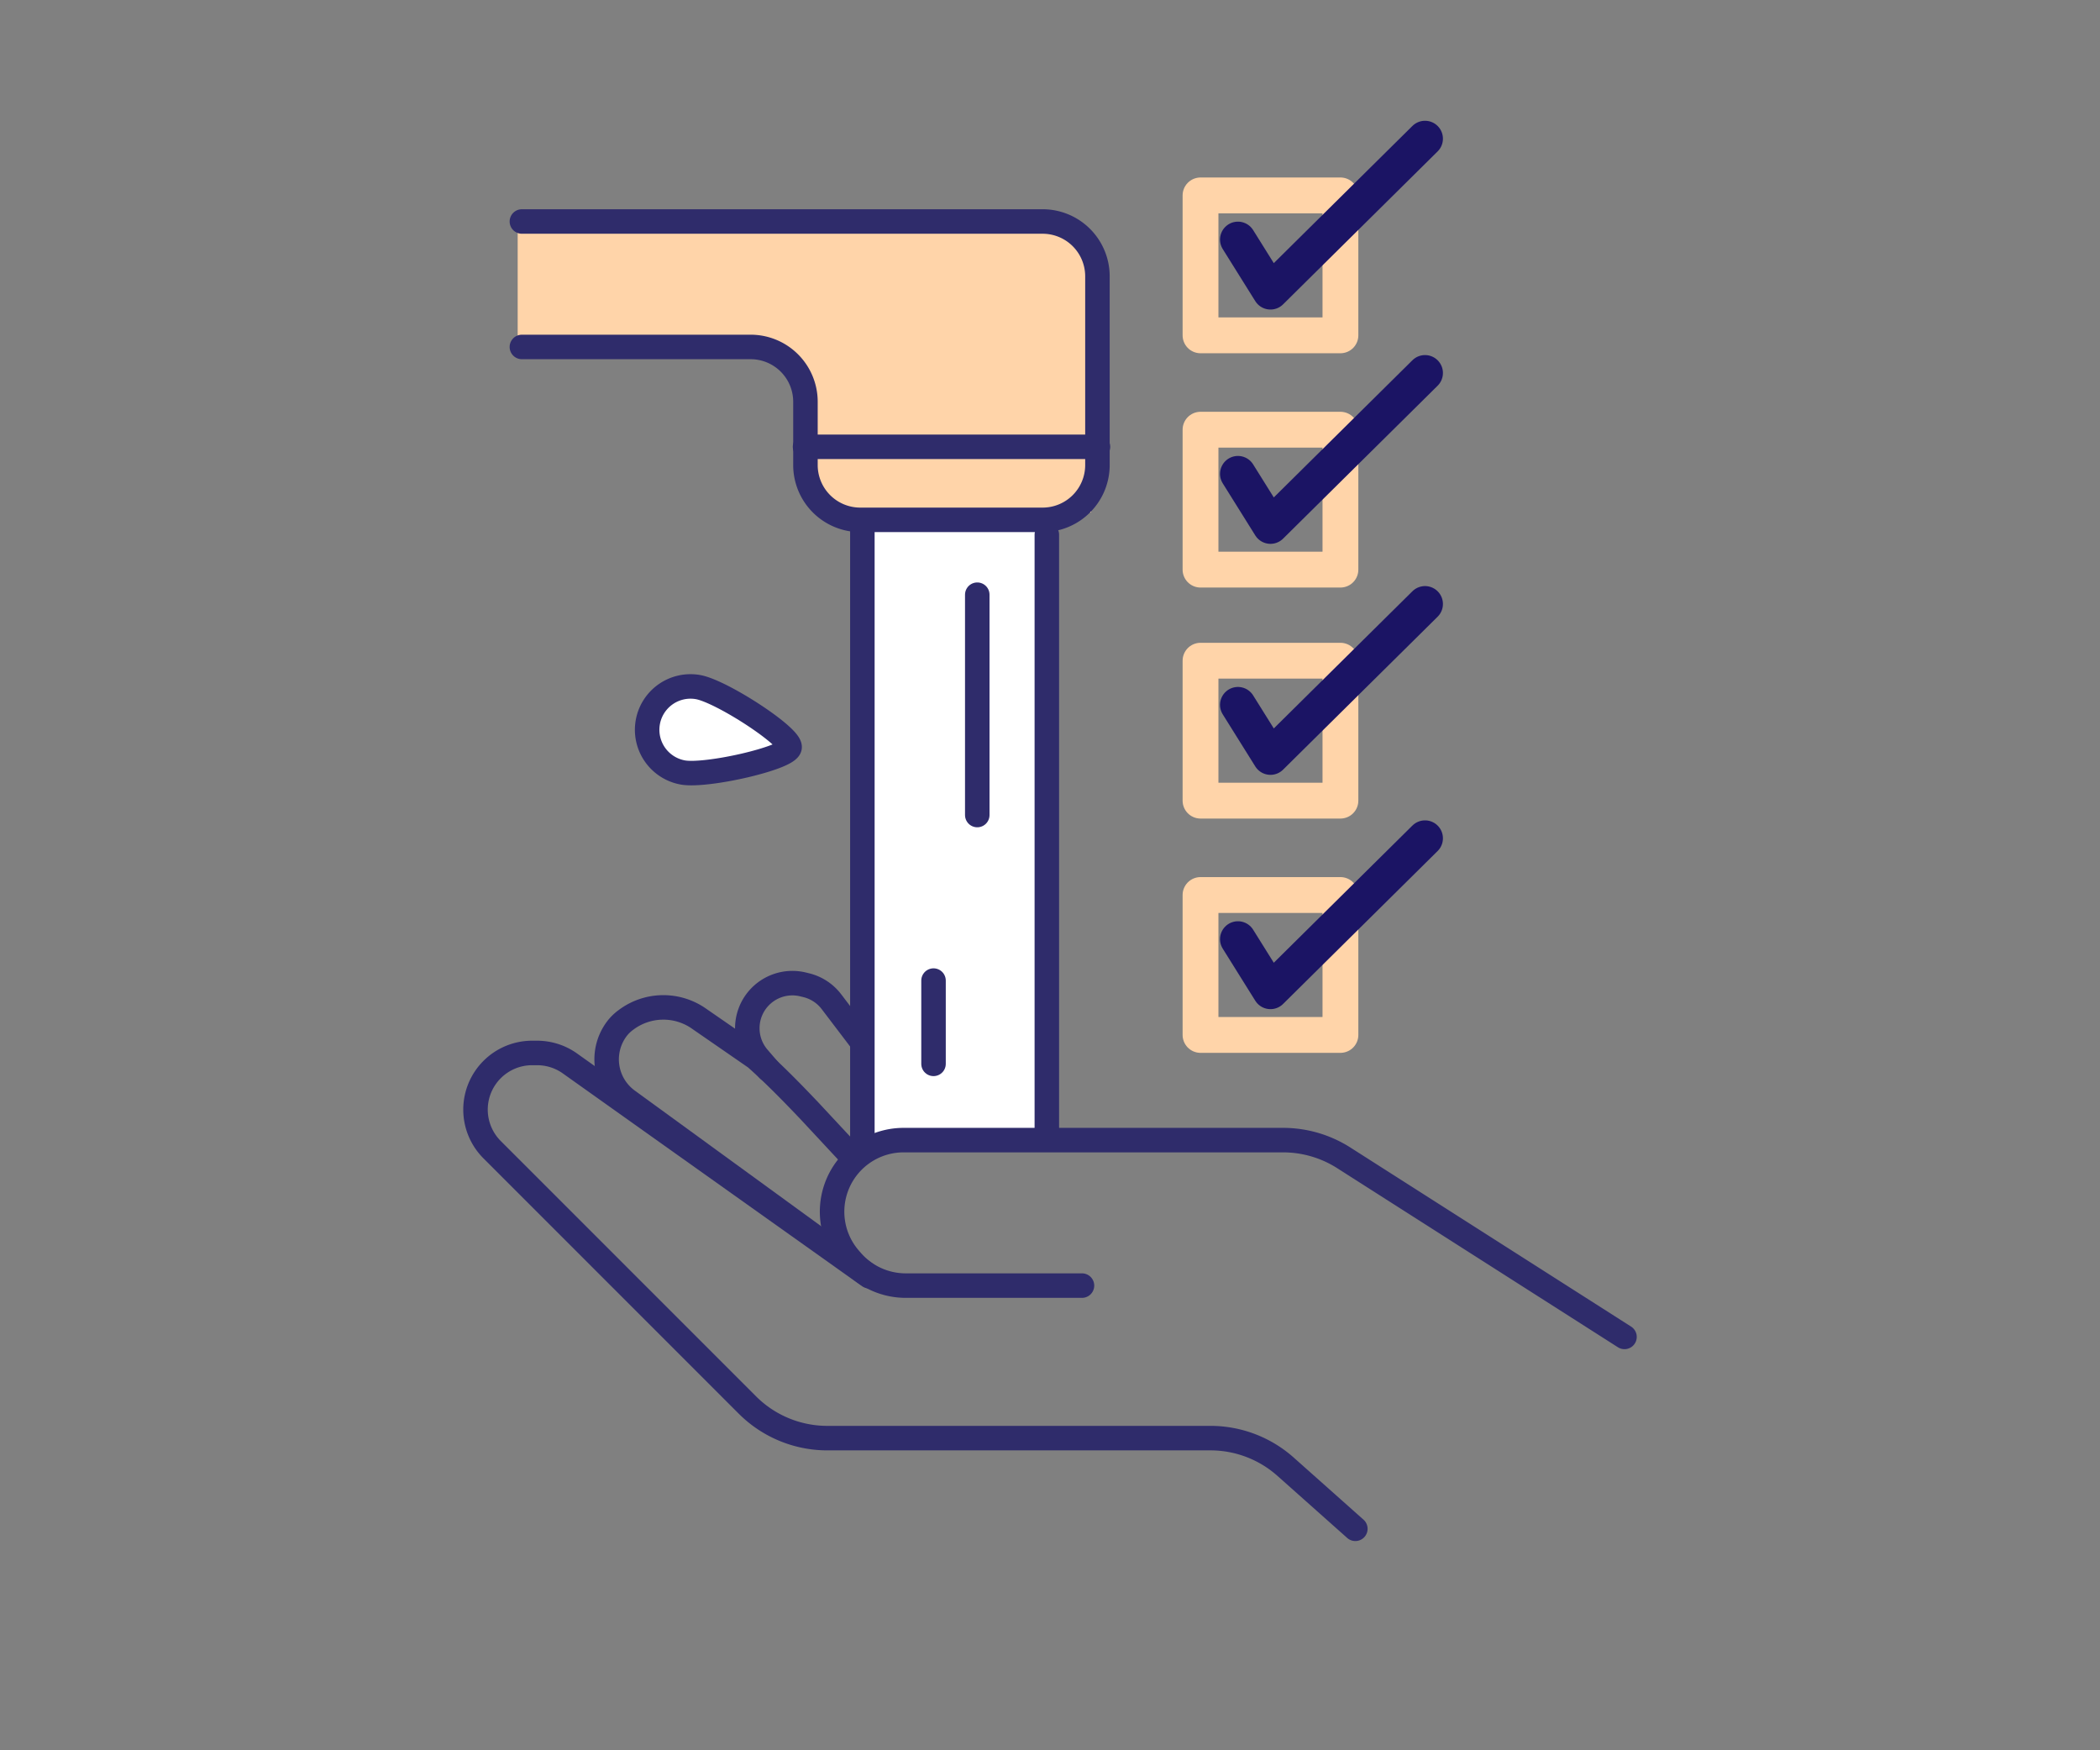 <svg id="Esiplaan" xmlns="http://www.w3.org/2000/svg" viewBox="0 0 600 500"><rect x="0" y="0" width="600" height="500" fill="#808080" stroke="none"/><defs><style>.cls-1,.cls-2,.cls-6{fill:none;}.cls-1{stroke:#ffd4a9;}.cls-1,.cls-2,.cls-5,.cls-6{stroke-linecap:round;stroke-linejoin:round;}.cls-1,.cls-2{stroke-width:10.236px;}.cls-2{stroke:#1b1464;}.cls-3{fill:#ffd4a9;}.cls-4,.cls-5{fill:#fff;}.cls-5,.cls-6{stroke:#2f2c6b;stroke-width:7px;}</style></defs><rect class="cls-1" x="343.006" y="55.821" width="39.973" height="39.973"/><polyline class="cls-2" points="353.696 68.435 362.992 83.309 407.148 39.618"/><rect class="cls-1" x="343.006" y="122.752" width="39.973" height="39.973"/><polyline class="cls-2" points="353.696 135.367 362.992 150.24 407.148 106.549"/><rect class="cls-1" x="343.006" y="188.744" width="39.973" height="39.973"/><polyline class="cls-2" points="353.696 201.358 362.992 216.232 407.148 172.541"/><rect class="cls-1" x="343.006" y="255.675" width="39.973" height="39.973"/><polyline class="cls-2" points="353.696 268.29 362.992 283.163 407.148 239.472"/><path class="cls-3" d="M311.09,89.776V73.226a9.952,9.952,0,0,0-9.952-9.952H147.908V98.812h71.187a10.731,10.731,0,0,1,10.731,10.731v26.306A10.549,10.549,0,0,0,240.376,146.397H311.746V89.776Z"/><polygon class="cls-4" points="302.309 322.884 244.475 325.332 243.681 149.409 302.309 149.409 302.309 322.884"/><path class="cls-5" d="M195.111,220.674a12.386,12.386,0,0,1,4.35-24.388c6.734,1.201,26.676,14.194,26.132,17.243S201.845,221.875,195.111,220.674Z"/><path class="cls-6" d="M464.139,381.913l-80.201-51.153a32.288,32.288,0,0,0-17.363-5.066h-108.394a20.444,20.444,0,0,0-16.963,9.033l0,0a20.444,20.444,0,0,0,1.587,24.885l.59.673a20.444,20.444,0,0,0,15.376,6.97h50.364"/><path class="cls-6" d="M387.239,436.727l-19.936-17.736a32.288,32.288,0,0,0-21.461-8.165H236.375a32.288,32.288,0,0,1-22.831-9.457l-72.942-72.942a16.185,16.185,0,0,1-4.74-11.445v0a16.185,16.185,0,0,1,16.185-16.185h1.413a16.185,16.185,0,0,1,9.561,3.126l85.301,60.639"/><line class="cls-6" x1="299.096" y1="325.293" x2="299.096" y2="152.722"/><line class="cls-6" x1="246.391" y1="150.312" x2="246.391" y2="327.332"/><path class="cls-6" d="M149.113,99.113h65.354a15.661,15.661,0,0,1,15.661,15.661v18.07a15.661,15.661,0,0,0,15.661,15.661H297.892a15.661,15.661,0,0,0,15.661-15.661V78.934A15.661,15.661,0,0,0,297.892,63.273H149.113"/><path class="cls-6" d="M232.321,352.947l-53.097-38.636a14.532,14.532,0,0,1-2.792-20.667l0,0a12.52,12.52,0,0,1,2.415-2.292,17.759,17.759,0,0,1,20.486-.618L215.898,302.178c6.626,5.873,13.232,12.932,15.209,14.983l11.219,12.047"/><path class="cls-6" d="M219.587,305.566l-2.954-3.431a12.879,12.879,0,0,1,.062-16.876l0,0A12.879,12.879,0,0,1,229.45,281.221l.912.223a12.879,12.879,0,0,1,7.197,4.716l8.23,10.823"/><line class="cls-6" x1="279.219" y1="169.886" x2="279.219" y2="232.831"/><line class="cls-6" x1="266.721" y1="280.121" x2="266.721" y2="303.91"/><line class="cls-6" x1="230.013" y1="127.639" x2="313.705" y2="127.639"/></svg>